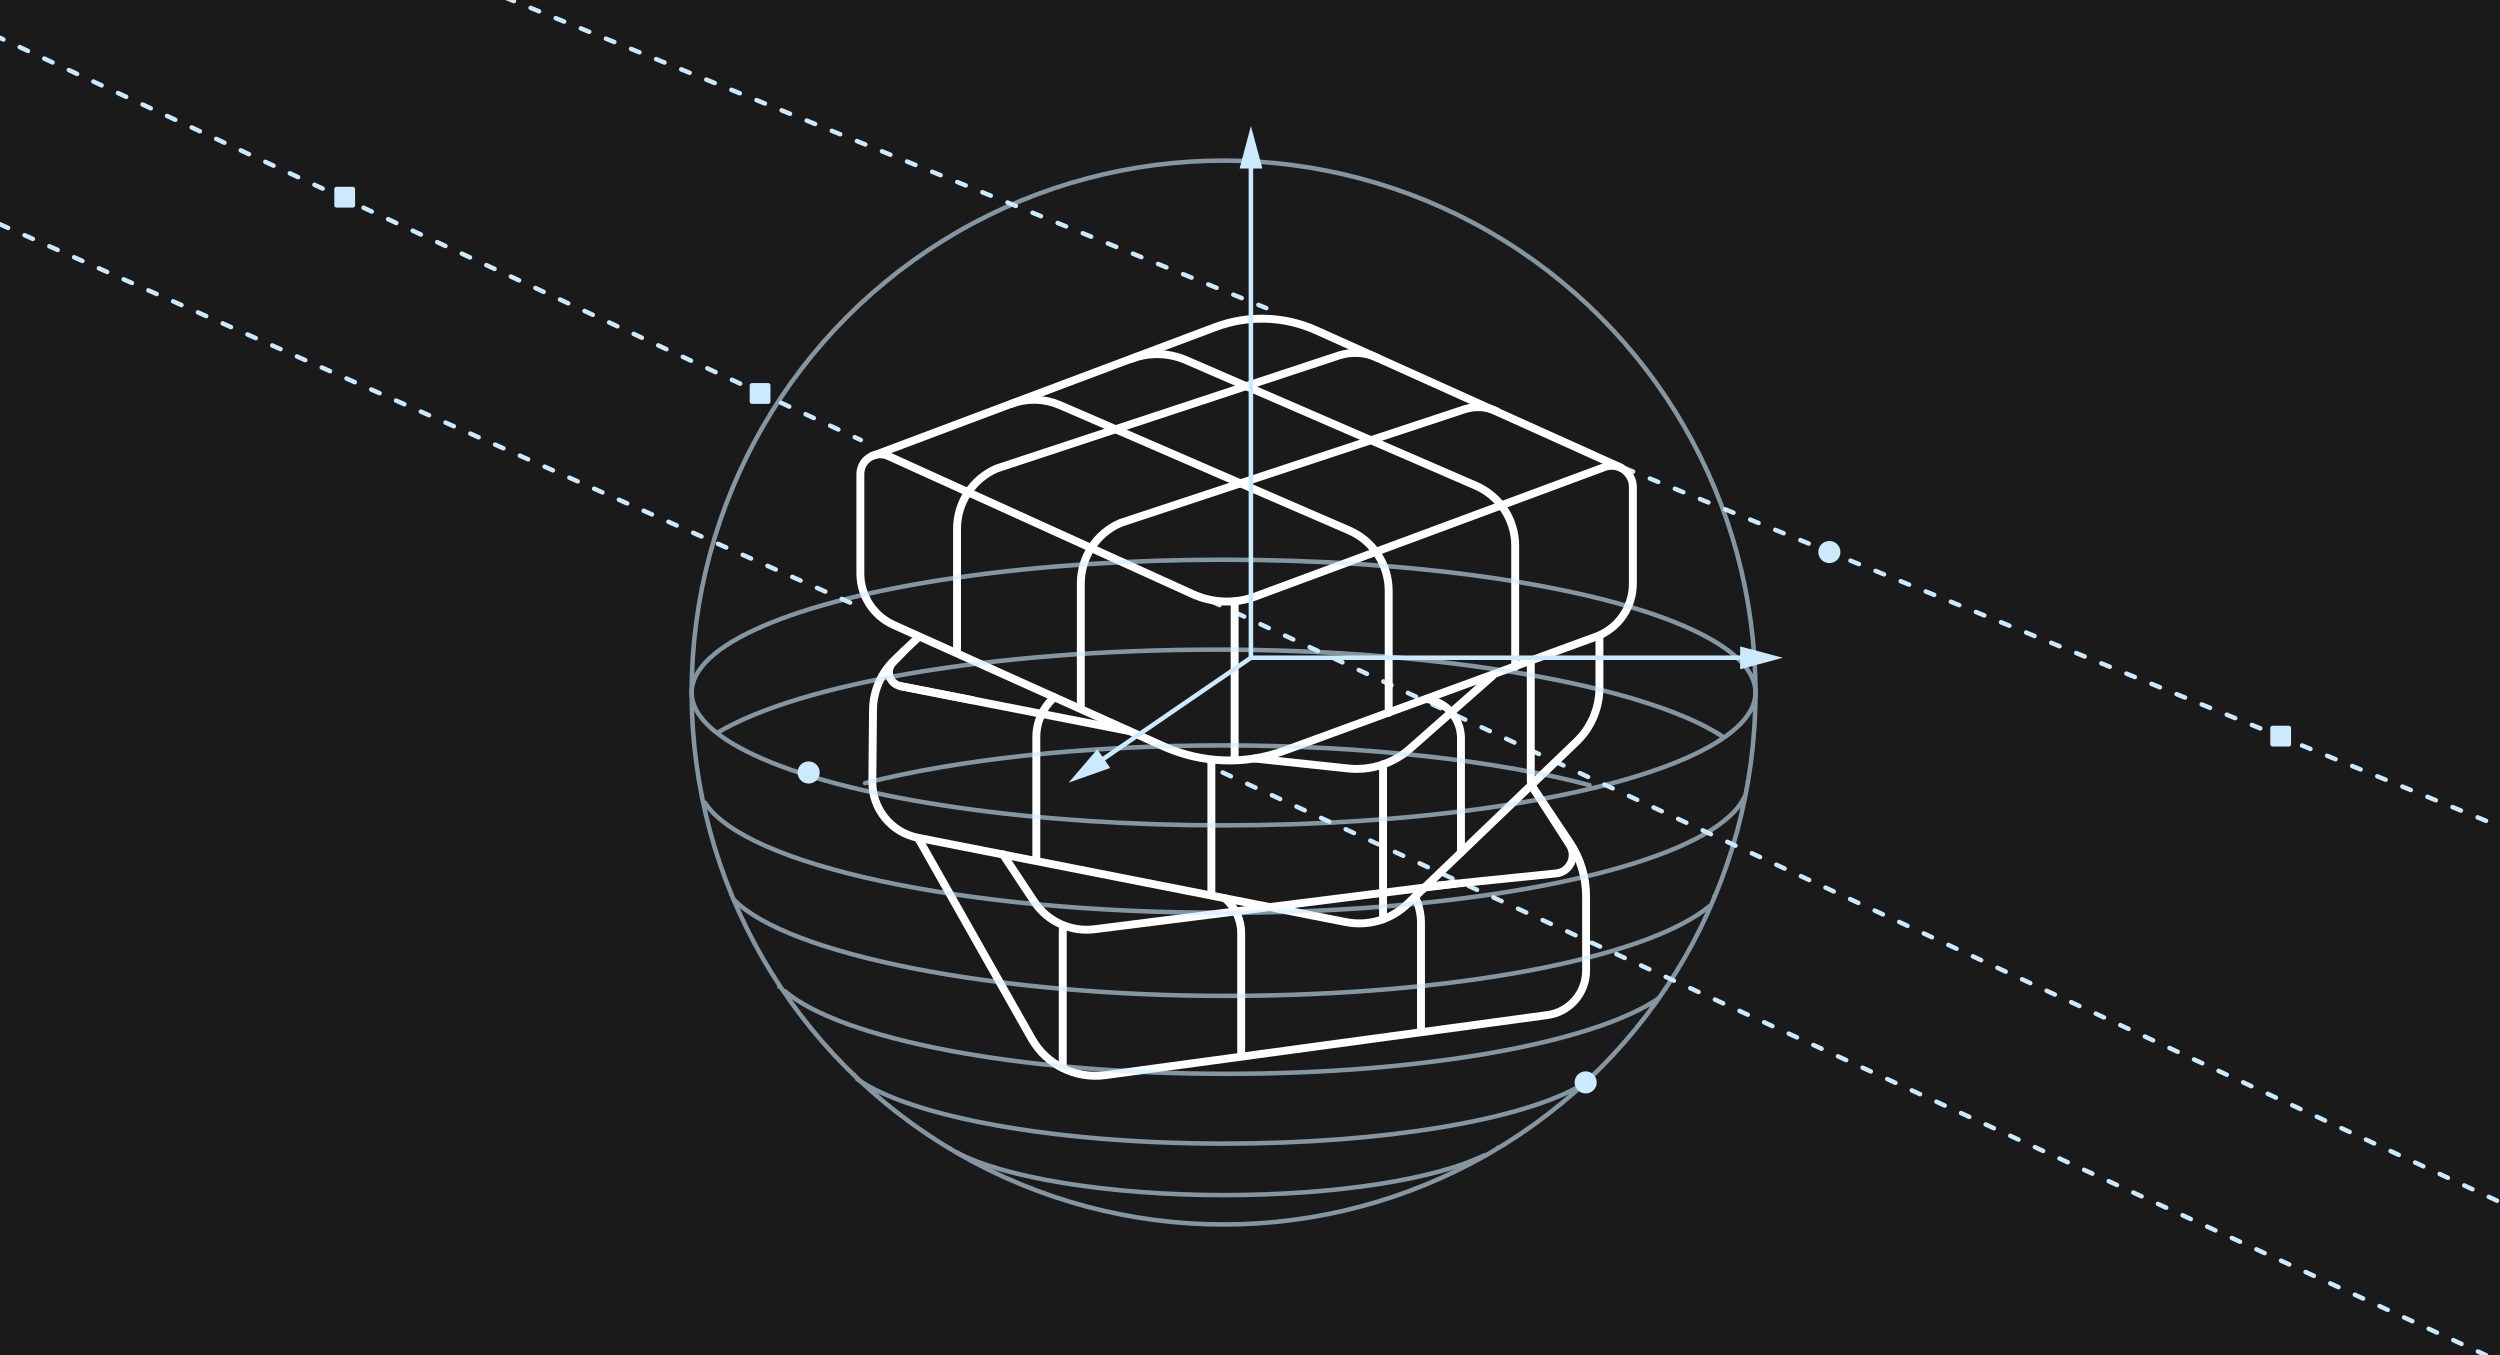 <?xml version="1.0" encoding="UTF-8"?> <svg xmlns="http://www.w3.org/2000/svg" xmlns:xlink="http://www.w3.org/1999/xlink" version="1.1" x="0px" y="0px" viewBox="0 0 1106.8 600" style="enable-background:new 0 0 1106.8 600;" xml:space="preserve"><rect x="0" y="0" width="1106.8" height="600" fill="#808080" stroke="none"/> <style type="text/css"> .st0{fill:#1A1A1A;stroke:#000000;stroke-miterlimit:10;} .st1{fill:none;stroke:#CBEAFE;stroke-width:2;stroke-linecap:round;stroke-linejoin:round;stroke-dasharray:0,0,4,8;} .st2{fill:none;stroke:#FFFFFF;stroke-width:3.5;stroke-linecap:round;stroke-linejoin:round;} .st3{fill:#CBEAFE;stroke:#CBEAFE;stroke-width:2;stroke-linecap:round;stroke-linejoin:round;} .st4{fill:#CBEAFE;} .st5{opacity:0.6;} .st6{fill:none;stroke:#CBEAFE;stroke-width:2;stroke-linecap:round;stroke-linejoin:round;} </style> <g id="Lager_2"> <rect x="-10" y="-13" class="st0" width="1129" height="625"></rect> </g> <g id="rubik_cube"> <g id="Capa_11"> <g> <line class="st1" x1="541.3" y1="342" x2="1124.5" y2="611"></line> <line class="st1" x1="-22" y1="89.5" x2="381.1" y2="268.9"></line> <line class="st1" x1="536.3" y1="266.2" x2="1115.4" y2="536.2"></line> <line class="st1" x1="697.1" y1="198.2" x2="1104.8" y2="365.1"></line> <line class="st1" x1="201.6" y1="-10.1" x2="560.6" y2="136.4"></line> <line class="st1" x1="-13" y1="10.7" x2="381.1" y2="194.8"></line> <g> <path class="st2" d="M528.2,263.1l-134.9-61.2c-5.8-2.6-12.4,1.6-12.4,8v44c0,9.8,5.8,18.8,14.8,22.8l119.6,53.8 c16.8,7.5,35.9,8.2,53.1,1.9l138.1-50.5c9.9-3.6,16.4-13,16.4-23.5v-42.8c0-6.5-6.5-11.1-12.6-8.8l-154.6,57.3 C546.8,267.4,536.9,267,528.2,263.1L528.2,263.1z"></path> <path class="st2" d="M614.8,315.6v-54c0-11.6-6.9-22.2-17.6-26.8l-128.1-55.5c-6.8-2.9-14.4-3.1-21.3-0.5l0,0"></path> <path class="st2" d="M478.5,312.3v-54c0-11.6,6.9-22.2,17.6-26.8l152.3-50.3c4.6-1.5,9.7-1.2,14.1,0.8l0,0"></path> <path class="st2" d="M670.8,295.3v-53.7c0-11.6-6.9-22-17.5-26.6L525,159.4c-7.7-3.3-16.4-3.5-24.2-0.5l0,0"></path> <path class="st2" d="M406.5,282.2l-10.3,9.8c-6.1,5.8-9.6,13.8-9.7,22.2l-0.3,31.9c-0.1,12,8.4,22.5,20.2,24.8l189.3,37.3 c10,2,20.2-1,27.5-8.1l74.7-71.7c6.5-6.2,10.2-14.9,10.2-23.9v-22.9"></path> <line class="st2" x1="398.6" y1="303.8" x2="499.7" y2="323.6"></line> <path class="st2" d="M458.8,380.8v-54.4c0-6.8,2.9-13.2,8-17.7l0,0"></path> <line class="st2" x1="536.3" y1="336.7" x2="536.3" y2="395.8"></line> <path class="st2" d="M555.4,335.8l41.3,4.4c10,1.1,20-2.1,27.5-8.7L661,299"></path> <line class="st2" x1="612.3" y1="407" x2="612.3" y2="338.4"></line> <path class="st2" d="M646.8,377.3v-50.5c0-8.8-6.5-16.1-15.2-17.3l0,0"></path> <path class="st2" d="M457.2,460.7l-50.5-89.3l50.1,88.5c6.5,11.5,19.3,17.8,32.4,16.1L685,449.4c9.9-1.3,17.2-9.8,17.2-19.7 v-32.8c0-8.5-2.5-16.9-7.3-24l-16.4-24.5c-0.5-0.8-0.8-1.8-0.8-2.8v-53.1"></path> <path class="st2" d="M444,378.2l13.9,21c5.8,8.8,16.2,13.5,26.6,12.2l159.9-20.2"></path> <path class="st2" d="M631.2,392.6l57.6-5.9c6.2-0.6,9.5-7.5,6.1-12.7l-16.4-25.5"></path> <path class="st2" d="M549.5,467.5v-54.4c0-6-2.7-11.6-7.2-15.4l0,0"></path> <path class="st2" d="M629.1,456.4v-47.7c0-4.1-0.9-8-2.6-11.6"></path> <path class="st2" d="M423.7,288v-53.9c0-11.6,6.9-22.1,17.6-26.7l151.4-50c5.5-1.8,11.6-1.5,16.9,0.9l0.2,0.1"></path> </g> <line class="st2" x1="546.6" y1="266.2" x2="546.6" y2="335.6"></line> <path class="st2" d="M386.1,201.9l152-57.1c14.4-5.4,30.4-4.9,44.5,1.4l135,60.8"></path> <path class="st2" d="M400.4,288l-5.1,5.3c-3.4,3.5-1.5,9.5,3.3,10.4l32.1,6.3"></path> <line class="st2" x1="470.5" y1="411.6" x2="470.5" y2="472.7"></line> <rect x="332.9" y="170.6" class="st3" width="7.2" height="7.2"></rect> <rect x="149" y="83.7" class="st3" width="7.2" height="7.2"></rect> <rect x="1006.1" y="322.3" class="st3" width="7.2" height="7.2"></rect> <circle class="st4" cx="809.9" cy="244.4" r="4.9"></circle> <circle class="st4" cx="358" cy="342" r="4.9"></circle> <circle class="st4" cx="702" cy="479.2" r="4.9"></circle> <g class="st5"> <circle class="st6" cx="541.7" cy="306.6" r="235.5"></circle> <ellipse class="st6" cx="541.7" cy="306.6" rx="235.5" ry="58.8"></ellipse> <line class="st6" x1="773.8" y1="346" x2="773.8" y2="346"></line> <path class="st6" d="M772.3,352.8c-2.7,5.9-9,11.5-18.1,16.7c-36,20.4-117.7,34.6-212.7,34.6c-115.6,0-211.5-21.1-229.4-48.7"></path> <line class="st6" x1="310.8" y1="352.3" x2="310.8" y2="352.3"></line> <line class="st6" x1="321.5" y1="327.5" x2="321.5" y2="327.5"></line> <path class="st6" d="M317.6,324.4c36.2-21.6,121.6-36.8,221.2-36.8s190,16.1,224.2,38.7"></path> <line class="st6" x1="761.8" y1="327.5" x2="761.8" y2="327.5"></line> <line class="st6" x1="376.3" y1="348.5" x2="376.3" y2="348.5"></line> <path class="st6" d="M383,346.7c40.3-10.3,96.5-16.7,158.7-16.7s121.5,6.8,162,17.6"></path> <line class="st6" x1="707" y1="348.5" x2="707" y2="348.5"></line> <line class="st6" x1="759.1" y1="396.6" x2="759.1" y2="396.6"></line> <path class="st6" d="M756.8,401.2c-27.9,23-113.3,39.7-214.4,39.7s-193.6-18.1-217.5-42.6"></path> <line class="st6" x1="323.8" y1="396" x2="323.8" y2="396"></line> <line class="st6" x1="737.2" y1="437.9" x2="737.2" y2="437.9"></line> <path class="st6" d="M734.3,442c-28.5,19.5-103.4,33.4-191.3,33.4c-92.5,0-170.5-15.4-195.4-36.5"></path> <line class="st6" x1="345" y1="436.8" x2="345" y2="436.8"></line> <line class="st6" x1="704.3" y1="476.5" x2="704.3" y2="476.5"></line> <path class="st6" d="M700.5,480.2c-25.9,15.4-87.1,26.1-158.6,26.1c-75.2,0-139.1-12-162.4-28.6"></path> <line class="st6" x1="378.2" y1="475.9" x2="378.2" y2="475.9"></line> <line class="st6" x1="663.3" y1="508" x2="663.3" y2="508"></line> <path class="st6" d="M657.1,511.5c-21.5,10.5-65.1,17.6-115.5,17.6s-97.8-7.8-118.2-19"></path> <line class="st6" x1="420.4" y1="508.3" x2="420.4" y2="508.3"></line> </g> <g> <g> <line class="st6" x1="553.8" y1="291.2" x2="553.8" y2="71.2"></line> <polygon class="st4" points="558.9,74.6 553.8,55.8 548.8,74.6 "></polygon> </g> <g> <line class="st6" x1="553.8" y1="291.2" x2="773.9" y2="291.2"></line> <polygon class="st4" points="770.4,296.3 789.3,291.2 770.4,286.2 "></polygon> </g> <g> <line class="st6" x1="553.8" y1="291.2" x2="485.8" y2="337.8"></line> <polygon class="st4" points="485.8,331.7 473.1,346.5 491.5,340 "></polygon> </g> </g> </g> </g> </g> </svg> 